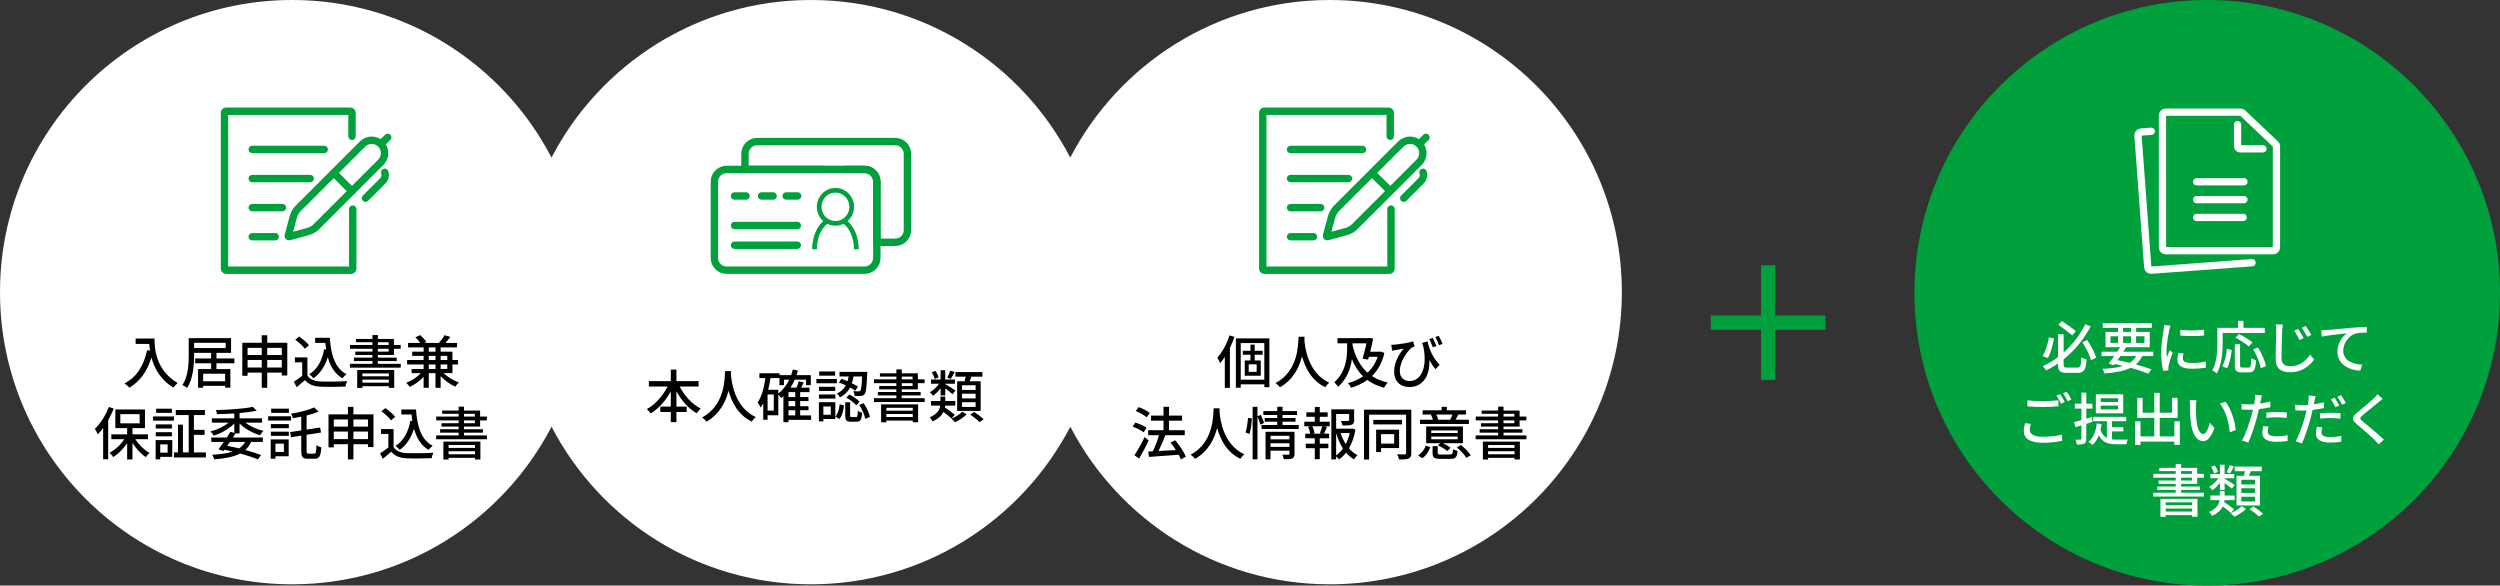 <?xml version="1.0" encoding="UTF-8"?><svg id="_レイヤー_2" xmlns="http://www.w3.org/2000/svg" width="872.83" height="204.43" viewBox="0 0 872.83 204.43"><rect x="0" y="0" width="872.83" height="204.43" fill="#333333" stroke="none"/><defs><style>.cls-1,.cls-2{fill:#fff;}.cls-3{fill:#00a03c;}.cls-4,.cls-2{stroke-linejoin:round;}.cls-4,.cls-2,.cls-5,.cls-6{stroke:#00a03c;}.cls-4,.cls-7,.cls-5,.cls-6{fill:none;stroke-linecap:round;}.cls-4,.cls-6{stroke-width:2.58px;}.cls-2{stroke-width:1.64px;}.cls-7{stroke:#fff;stroke-width:2.54px;}.cls-7,.cls-5,.cls-6{stroke-miterlimit:10;}.cls-5{stroke-width:2.58px;}</style></defs><g id="_015_イラスト"><g id="illustration_015_g"><path class="cls-1" d="M464.22,0c-39.39,0-73.56,22.33-90.56,55.02C356.67,22.33,322.5,0,283.11,0s-73.56,22.33-90.56,55.02C175.56,22.33,141.39,0,102,0,45.67,0,0,45.67,0,102s45.67,102,102,102c39.39,0,73.56-22.33,90.56-55.02,16.99,32.69,51.16,55.02,90.56,55.02s73.56-22.33,90.56-55.02c16.99,32.69,51.16,55.02,90.56,55.02,56.33,0,102-45.67,102-102S520.56,0,464.22,0Z"/><g><path d="M53.95,118.19c0,3.62,.46,11.04,8.08,15.54-.42,.32-1.18,1.12-1.5,1.58-4.54-2.74-6.68-6.82-7.66-10.5-1.48,4.82-3.98,8.32-7.68,10.54-.36-.38-1.22-1.16-1.72-1.5,4.3-2.22,6.72-6.16,7.88-11.58l1.02,.18c-.14-.84-.22-1.66-.26-2.38h-4.76v-1.88h6.6Z"/><path d="M75.57,126.83v2.02h4.86v6.5h-1.84v-.62h-7.66v.64h-1.78v-6.52h4.56v-2.02h-5.58v-1.68h5.58v-1.96h-5.94v.64c0,3.42-.3,8.36-2.44,11.6-.36-.32-1.18-.8-1.64-.98,2.04-3.06,2.2-7.44,2.2-10.62v-5.78h14.78v5.14h-5.1v1.96h6.26v1.68h-6.26Zm-7.8-5.3h11.02v-1.84h-11.02v1.84Zm10.82,8.96h-7.66v2.62h7.66v-2.62Z"/><path d="M100.3,119.67v11.42h-1.92v-1h-5.08v5.3h-1.92v-5.3h-4.94v1.1h-1.84v-11.52h6.78v-2.62h1.92v2.62h7Zm-13.86,1.78v2.5h4.94v-2.5h-4.94Zm4.94,6.86v-2.64h-4.94v2.64h4.94Zm1.92-6.86v2.5h5.08v-2.5h-5.08Zm5.08,6.86v-2.64h-5.08v2.64h5.08Z"/><path d="M107.33,131.11c.88,1.38,2.52,2.02,4.72,2.1,2.22,.08,6.66,.02,9.16-.14-.22,.44-.52,1.32-.62,1.9-2.26,.1-6.28,.14-8.56,.04-2.54-.1-4.26-.76-5.52-2.3-.94,.82-1.9,1.62-2.94,2.48l-.96-1.92c.9-.56,1.96-1.3,2.9-2.06v-4.7h-2.56v-1.72h4.38v6.32Zm-.92-9.34c-.64-.94-2.08-2.28-3.34-3.16l1.38-1.12c1.24,.86,2.74,2.1,3.42,3.06l-1.46,1.22Zm8.74-3.82c.4,5.9,1.8,10.64,5.84,12.7-.44,.3-1.1,.96-1.46,1.42-2.64-1.56-4.18-4.14-5.08-7.38-1.02,3.24-2.64,5.7-5,7.38-.3-.36-1.02-1.06-1.46-1.4,2.84-1.76,4.46-4.8,5.2-8.76l.68,.1c-.12-.74-.2-1.52-.28-2.3h-3.56v-1.76h5.12Z"/><path d="M139.91,127.02v1.34h-17.72v-1.34h7.84v-.96h-6.46v-1.2h6.46v-.92h-5.98v-1.18h5.98v-.98h-7.82v-1.34h7.82v-.96h-5.74v-1.14h5.74v-1.36h1.88v1.36h5.62v2.1h2.36v1.34h-2.36v2.16h-5.62v.92h6.6v1.2h-6.6v.96h8Zm-15.2,2.16h12.92v6.24h-1.88v-.58h-9.22v.6h-1.82v-6.26Zm1.82,1.2v1h9.22v-1h-9.22Zm9.22,3.22v-1.06h-9.22v1.06h9.22Zm-3.84-13.16h3.78v-.96h-3.78v.96Zm0,2.32h3.78v-.98h-3.78v.98Z"/><path d="M154.86,130.28c1.44,1.36,3.48,2.58,5.36,3.24-.42,.34-.96,1.02-1.24,1.48-1.76-.76-3.68-2.12-5.14-3.64v4.04h-1.8v-5.12h-2.34v5.12h-1.8v-3.82c-1.38,1.46-3.16,2.74-4.86,3.5-.28-.42-.8-1.08-1.22-1.42,1.82-.7,3.78-1.96,5.1-3.38h-3.2v-1.44h4.18v-1.6h-5.76v-1.56h5.76v-1.44h-3.98v-1.46h3.98v-1.5h-5.44v-1.54h4.32c-.44-.64-1.16-1.4-1.78-1.98l1.68-.76c.8,.68,1.74,1.68,2.2,2.38l-.74,.36h5.1c.7-.8,1.52-1.9,1.98-2.72l2,.64c-.56,.72-1.16,1.46-1.72,2.08h4.08v1.54h-5.74v1.5h4.12v2.9h1.96v1.56h-1.96v3.04h-3.1Zm-5.16-7.5h2.34v-1.5h-2.34v1.5Zm0,2.9h2.34v-1.44h-2.34v1.44Zm2.34,3.16v-1.6h-2.34v1.6h2.34Zm1.8-4.6v1.44h2.32v-1.44h-2.32Zm2.32,3h-2.32v1.6h2.32v-1.6Z"/><path d="M39.73,142.65c-.56,1.38-1.22,2.74-1.96,4.06v13.64h-1.76v-10.94c-.6,.82-1.24,1.58-1.86,2.22-.18-.44-.7-1.44-1.04-1.88,1.94-1.84,3.78-4.72,4.88-7.66l1.74,.56Zm7.52,10.68c1.22,1.94,3.12,3.78,4.94,4.8-.4,.36-1.02,1.02-1.3,1.48-1.68-1.12-3.38-2.98-4.64-4.98v5.78h-1.86v-5.68c-1.34,2-3.1,3.78-4.88,4.84-.3-.46-.86-1.12-1.28-1.48,1.92-.98,3.88-2.8,5.18-4.76h-4.54v-1.68h5.52v-2.18h-4.12v-6.52h10.34v6.52h-4.36v2.18h5.4v1.68h-4.4Zm-5.24-5.52h6.74v-3.22h-6.74v3.22Z"/><path d="M53.44,145.39h7.28v1.48h-7.28v-1.48Zm6.7,14.12h-4.2v.86h-1.6v-6.72h5.8v5.86Zm-.12-9.9h-5.64v-1.44h5.64v1.44Zm-5.64,1.28h5.64v1.44h-5.64v-1.44Zm5.64-6.74h-5.52v-1.46h5.52v1.46Zm-4.08,11v2.88h2.58v-2.88h-2.58Zm15.94,2.8v1.76h-11.14v-1.76h1.4v-9.7h1.72v9.7h2.02v-13.04h-4.52v-1.76h10.18v1.76h-3.84v5.16h3.72v1.76h-3.72v6.12h4.18Z"/><path d="M82.22,151.31c-.28,.46-.6,.94-.92,1.44h10.48v1.54h-4.1c-.5,1.12-1.2,2.06-2.06,2.82,2.14,.58,4.08,1.18,5.54,1.74l-1.12,1.54c-1.62-.68-3.78-1.38-6.2-2.06-2.2,1.16-5.18,1.74-9.06,2.06-.14-.52-.42-1.2-.74-1.62,2.94-.16,5.3-.48,7.16-1.12-.92-.22-1.86-.44-2.82-.64l-.34,.46-1.76-.58c.54-.72,1.2-1.64,1.86-2.6h-4.38v-1.54h5.42c.46-.7,.9-1.38,1.26-2l1.36,.38v-3.28c-1.84,1.88-4.58,3.44-7.18,4.24-.24-.46-.76-1.12-1.14-1.46,2.28-.58,4.66-1.7,6.32-3.06h-5.82v-1.52h7.82v-1.7c-2.04,.14-4.12,.22-6.04,.24-.04-.38-.24-1.06-.38-1.42,4.52-.1,9.94-.48,12.88-1.12l1.38,1.32c-1.68,.36-3.78,.64-6,.84v1.84h7.86v1.52h-5.82c1.68,1.28,4.06,2.34,6.3,2.86-.4,.38-.92,1.06-1.2,1.54-2.58-.78-5.3-2.28-7.14-4.12v3.46h-1.42Zm-1.94,2.98c-.3,.46-.6,.9-.92,1.34,1.38,.28,2.78,.6,4.12,.92,.88-.6,1.58-1.34,2.12-2.26h-5.32Z"/><path d="M101.6,146.81h-7.98v-1.48h7.98v1.48Zm-.82,12.48h-4.62v.84h-1.64v-6.72h6.26v5.88Zm-6.22-11.24h6.28v1.44h-6.28v-1.44Zm0,2.66h6.28v1.46h-6.28v-1.46Zm6.3-6.56h-6.18v-1.46h6.18v1.46Zm-4.7,10.76v2.88h2.96v-2.88h-2.96Zm13.56,3.48c.58,0,.68-.58,.76-3,.44,.34,1.2,.68,1.7,.8-.18,2.96-.64,3.98-2.3,3.98h-2.42c-1.8,0-2.28-.62-2.28-2.8v-5.28l-3.6,.56-.28-1.8,3.88-.58v-4.8c-1,.2-2,.38-2.94,.54-.08-.46-.38-1.14-.62-1.56,2.92-.52,6.18-1.32,8.08-2.2l1.54,1.48c-1.2,.5-2.66,.94-4.2,1.32v4.94l4.72-.72,.32,1.74-5.04,.78v5.58c0,.88,.12,1.02,.72,1.02h1.96Z"/><path d="M130.39,144.67v11.42h-1.92v-1h-5.08v5.3h-1.92v-5.3h-4.94v1.1h-1.84v-11.52h6.78v-2.62h1.92v2.62h7Zm-13.86,1.78v2.5h4.94v-2.5h-4.94Zm4.94,6.86v-2.64h-4.94v2.64h4.94Zm1.92-6.86v2.5h5.08v-2.5h-5.08Zm5.08,6.86v-2.64h-5.08v2.64h5.08Z"/><path d="M137.42,156.11c.88,1.38,2.52,2.02,4.72,2.1,2.22,.08,6.66,.02,9.16-.14-.22,.44-.52,1.32-.62,1.9-2.26,.1-6.28,.14-8.56,.04-2.54-.1-4.26-.76-5.52-2.3-.94,.82-1.9,1.62-2.94,2.48l-.96-1.92c.9-.56,1.96-1.3,2.9-2.06v-4.7h-2.56v-1.72h4.38v6.32Zm-.92-9.34c-.64-.94-2.08-2.28-3.34-3.16l1.38-1.12c1.24,.86,2.74,2.1,3.42,3.06l-1.46,1.22Zm8.74-3.82c.4,5.9,1.8,10.64,5.84,12.7-.44,.3-1.1,.96-1.46,1.42-2.64-1.56-4.18-4.14-5.08-7.38-1.02,3.24-2.64,5.7-5,7.38-.3-.36-1.02-1.06-1.46-1.4,2.84-1.76,4.46-4.8,5.2-8.76l.68,.1c-.12-.74-.2-1.52-.28-2.3h-3.56v-1.76h5.12Z"/><path d="M170,152.02v1.34h-17.72v-1.34h7.84v-.96h-6.46v-1.2h6.46v-.92h-5.98v-1.18h5.98v-.98h-7.82v-1.34h7.82v-.96h-5.74v-1.14h5.74v-1.36h1.88v1.36h5.62v2.1h2.36v1.34h-2.36v2.16h-5.62v.92h6.6v1.2h-6.6v.96h8Zm-15.2,2.16h12.92v6.24h-1.88v-.58h-9.22v.6h-1.82v-6.26Zm1.82,1.2v1h9.22v-1h-9.22Zm9.22,3.22v-1.06h-9.22v1.06h9.22Zm-3.84-13.16h3.78v-.96h-3.78v.96Zm0,2.32h3.78v-.98h-3.78v.98Z"/></g><g><path d="M237.3,134.95c1.62,3.22,4.34,6.18,7.34,7.7-.44,.38-1.1,1.14-1.4,1.64-2.86-1.62-5.32-4.44-7.08-7.68v5.34h3.58v1.88h-3.58v3.54h-1.96v-3.54h-3.66v-1.88h3.66v-5.32c-1.76,3.24-4.24,6.04-7.04,7.72-.3-.46-.92-1.16-1.32-1.54,2.9-1.54,5.6-4.6,7.24-7.86h-6.54v-1.88h7.66v-4.04h1.96v4.04h7.74v1.88h-6.6Z"/><path d="M255.24,129.57c-.02,.28-.02,.62-.06,.98,.18,2.66,1.22,11.64,8.7,15.08-.58,.44-1.12,1.06-1.42,1.56-4.84-2.34-7.06-6.92-8.1-10.78-.96,3.82-3.06,8.14-7.7,10.8-.34-.48-.94-1.06-1.54-1.46,8-4.26,7.88-13.54,8.02-16.18h2.1Z"/><path d="M283.19,146.58h-7.9v.82h-1.78v-9.1c-.26,.24-.52,.46-.78,.66-.18-.28-.64-.78-1-1.14v7.16h-3.74v1.56h-1.52v-5.76c-.28,.54-.58,1.04-.92,1.5-.2-.42-.72-1.34-1.04-1.76,1.44-2.04,2.24-5.16,2.72-8.52h-2.1v-1.68h7.04v.66h4.04c.22-.64,.42-1.28,.58-1.96l1.78,.34c-.14,.56-.32,1.1-.5,1.62h5.02v3.48h-1.68v-1.9h-3.94c-.42,1-.92,1.92-1.48,2.78h2.08c.34-.72,.64-1.58,.82-2.22l1.72,.38c-.28,.62-.58,1.26-.88,1.84h2.9v1.56h-3.26v1.72h2.9v1.4h-2.9v1.8h2.9v1.4h-2.9v1.82h3.82v1.54Zm-13.04-8.86h-2.16v5.64h2.16v-5.64Zm1.58-.36c1.6-1.18,2.88-2.84,3.82-4.8h-1.84v1.9h-1.58v-2.46h-3.12c-.22,1.4-.48,2.8-.82,4.1h3.54v1.26Zm5.92-.46h-2.36v1.72h2.36v-1.72Zm0,3.12h-2.36v1.8h2.36v-1.8Zm-2.36,5.02h2.36v-1.82h-2.36v1.82Z"/><path d="M292.18,133.81h-7.14v-1.48h7.14v1.48Zm-.54,12.48h-4.18v.84h-1.56v-6.72h5.74v5.88Zm-.02-9.8h-5.7v-1.44h5.7v1.44Zm-5.7,1.22h5.7v1.46h-5.7v-1.46Zm5.64-6.56h-5.56v-1.46h5.56v1.46Zm-4.1,10.76v2.88h2.6v-2.88h-2.6Zm4.22,3.54c.88-.98,1.28-2.68,1.48-4.3l1.5,.38c-.2,1.76-.6,3.64-1.62,4.78l-1.36-.86Zm2.08-13.18c.7,.22,1.42,.5,2.16,.82,.16-.54,.28-1.1,.38-1.66h-3.2v-1.6h9.68s0,.52-.02,.74c-.2,4.62-.38,6.4-.9,7-.34,.44-.7,.6-1.26,.66-.46,.06-1.34,.06-2.24,.02-.02-.52-.2-1.24-.48-1.7,.82,.08,1.56,.08,1.86,.08,.3,.02,.48-.02,.64-.22,.26-.34,.46-1.62,.6-4.98h-3c-.12,.8-.3,1.6-.56,2.36,.82,.4,1.56,.82,2.1,1.18l-.9,1.44c-.48-.36-1.12-.74-1.82-1.12-.72,1.36-1.82,2.58-3.54,3.46-.2-.42-.68-1.04-1.08-1.34,1.54-.7,2.5-1.72,3.12-2.88-.8-.38-1.64-.72-2.42-.98l.88-1.28Zm5.1,13.34c.48,0,.56-.26,.62-2.2,.32,.3,1.06,.58,1.54,.7-.18,2.48-.64,3.12-1.96,3.12h-1.96c-1.62,0-2-.52-2-2.18v-4.62h1.7v4.6c0,.5,.08,.58,.58,.58h1.48Zm-2.28-7.88c1.26,.66,2.82,1.72,3.54,2.54l-1.16,1.22c-.7-.82-2.2-1.94-3.46-2.68l1.08-1.08Zm4.92,3.02c1.06,1.48,1.94,3.44,2.22,4.8l-1.64,.68c-.24-1.34-1.1-3.38-2.1-4.88l1.52-.6Z"/><path d="M322.83,139.02v1.34h-17.72v-1.34h7.84v-.96h-6.46v-1.2h6.46v-.92h-5.98v-1.18h5.98v-.98h-7.82v-1.34h7.82v-.96h-5.74v-1.14h5.74v-1.36h1.88v1.36h5.62v2.1h2.36v1.34h-2.36v2.16h-5.62v.92h6.6v1.2h-6.6v.96h8Zm-15.2,2.16h12.92v6.24h-1.88v-.58h-9.22v.6h-1.82v-6.26Zm1.82,1.2v1h9.22v-1h-9.22Zm9.22,3.22v-1.06h-9.22v1.06h9.22Zm-3.84-13.16h3.78v-.96h-3.78v.96Zm0,2.32h3.78v-.98h-3.78v.98Z"/><path d="M332.18,146.1c-.6-.62-1.74-1.5-2.8-2.28-.6,1.22-1.7,2.38-3.78,3.28-.18-.42-.68-1.08-.98-1.4,2.66-1.14,3.44-2.66,3.64-4.08h-3.22v-1.62h3.3v-1.54h1.68v1.54h3.5v1.62h-3.54c-.02,.22-.06,.42-.1,.64,1.2,.78,2.68,1.88,3.48,2.58l-1.18,1.26Zm-3.78-10.58c-.78,1.08-1.74,2.04-2.66,2.64-.24-.36-.74-.92-1.1-1.22,1.16-.6,2.4-1.78,3.22-2.96h-2.82v-1.48h3.36v-3.24h1.62v3.24h3.38v1.48h-3.38v.14c.78,.42,3.02,1.82,3.56,2.22l-1,1.3c-.52-.48-1.64-1.36-2.56-2.04v2.46h-1.62v-2.54Zm-2.06-3.22c-.14-.64-.58-1.62-1.02-2.34l1.26-.46c.5,.7,.96,1.62,1.1,2.24l-1.34,.56Zm6.98-2.44c-.48,.9-.96,1.8-1.38,2.42l-1.22-.44c.36-.66,.8-1.72,1.04-2.42l1.56,.44Zm4.18,14.8c-1,1.04-2.68,2.12-4.1,2.74-.3-.36-.84-.9-1.24-1.24,1.42-.56,3.02-1.58,3.8-2.44l1.54,.94Zm-.74-11.54c.14-.52,.28-1.1,.4-1.62h-3.6v-1.6h9.42v1.6h-3.84c-.2,.56-.4,1.12-.58,1.62h3.82v10.36h-8.2v-10.36h2.58Zm3.86,1.4h-4.76v1.62h4.76v-1.62Zm0,2.94h-4.76v1.64h4.76v-1.64Zm0,2.96h-4.76v1.66h4.76v-1.66Zm-.54,3.4c1.14,.72,2.6,1.8,3.36,2.54l-1.42,1.02c-.7-.72-2.14-1.86-3.28-2.64l1.34-.92Z"/></g><g><path d="M430.98,117.61c-.44,1.3-.96,2.6-1.58,3.84v13.96h-1.78v-10.8c-.54,.8-1.08,1.56-1.66,2.2-.14-.46-.64-1.48-.92-1.96,1.7-1.9,3.28-4.8,4.22-7.74l1.72,.5Zm12.2,.54v17.04h-1.76v-1h-8.24v1.18h-1.7v-17.22h11.7Zm-1.76,14.4v-12.78h-8.24v12.78h8.24Zm-3.36-8.7v2h2.12v5.32h-5.6v-5.32h2v-2h-2.68v-1.38h2.68v-2.16h1.48v2.16h2.78v1.38h-2.78Zm.68,3.34h-2.78v2.64h2.78v-2.64Z"/><path d="M455.46,117.57c-.02,.28-.02,.62-.06,.98,.18,2.66,1.22,11.64,8.7,15.08-.58,.44-1.12,1.06-1.42,1.56-4.84-2.34-7.06-6.92-8.1-10.78-.96,3.82-3.06,8.14-7.7,10.8-.34-.48-.94-1.06-1.54-1.46,8-4.26,7.88-13.54,8.02-16.18h2.1Z"/><path d="M483.34,123.25c-.82,3.48-2.34,6.08-4.34,8.04,1.54,1.02,3.36,1.8,5.5,2.28-.42,.42-1,1.26-1.28,1.8-2.32-.62-4.24-1.52-5.84-2.72-1.68,1.22-3.6,2.12-5.7,2.74-.2-.5-.68-1.26-1.06-1.64,1.92-.5,3.7-1.26,5.28-2.36-1.68-1.62-2.94-3.64-3.92-6.02-.42,3.22-1.62,6.78-4.8,9.68-.28-.48-.92-1.24-1.34-1.58,4.12-3.7,4.48-8.66,4.48-12.06v-1.54h-3.36v-1.82h10.68l.34-.08,1.44,.24c-.28,1.36-.64,3-1.04,4.6h3.34l.34-.08,1.28,.52Zm-11.12-2.66c.98,3.96,2.62,7.2,5.24,9.54,1.56-1.46,2.78-3.3,3.52-5.56h-3.06l-.26,.96-1.92-.28c.46-1.64,.98-3.74,1.34-5.38h-4.86v.72Z"/><path d="M498.4,119.17c.52,2.42,1.66,5.6,4.24,8.18l-1.48,1.56c-.76-.96-1.48-2.02-2.14-3.22,.3,4.8-1.82,9.44-6.96,9.44-3.24,0-5.32-2.08-5.32-5.34s1.76-6.32,3.36-8.06c-.88,.14-2.2,.34-2.96,.5-.36,.06-.68,.14-1.12,.24l-.28-2.08c.32,0,.72-.02,1.08-.06,1.88-.14,5.3-.7,6.52-1.14l.6,1.78c-.28,.1-.74,.22-1.04,.38-1.3,1-4.18,4.64-4.18,8.16,0,2.48,1.6,3.52,3.42,3.52,4,0,6.28-4.7,4.8-11.98-.16-.42-.32-.84-.46-1.3l1.92-.58Zm1.86,2.1c-.34-.92-.82-2.08-1.26-2.88l1.22-.4c.4,.8,.98,2.02,1.28,2.84l-1.24,.44Zm2.14-.76c-.34-.92-.82-2.06-1.28-2.86l1.18-.42c.44,.78,1,2,1.36,2.84l-1.26,.44Z"/><path d="M399.3,150.93c-.82-.64-2.5-1.52-3.86-1.98l.96-1.44c1.34,.44,3.04,1.22,3.92,1.84l-1.02,1.58Zm1.72,2.86c-.96,2.1-2.22,4.46-3.34,6.32l-1.6-1.18c1.02-1.54,2.46-4.06,3.54-6.34l1.4,1.2Zm-.68-8.1c-.8-.7-2.46-1.64-3.8-2.18l1.02-1.38c1.34,.48,3,1.34,3.86,2.04l-1.08,1.52Zm11.94,14.72c-.18-.48-.44-1.04-.76-1.64-3.74,.3-7.66,.56-10.38,.76l-.26-1.88,1.6-.08c.8-1.62,1.62-3.82,2.16-5.62h-3.78v-1.76h5.36v-3.32h-4.36v-1.76h4.36v-3.08h1.92v3.08h4.56v1.76h-4.56v3.32h5.5v1.76h-6.78c-.68,1.82-1.56,3.88-2.38,5.52,1.88-.1,3.98-.22,6.06-.34-.58-.92-1.22-1.82-1.86-2.6l1.6-.84c1.5,1.74,3.1,4.12,3.74,5.74l-1.74,.98Z"/><path d="M425.82,142.57c-.02,.28-.02,.62-.06,.98,.18,2.66,1.22,11.64,8.7,15.08-.58,.44-1.12,1.06-1.42,1.56-4.84-2.34-7.06-6.92-8.1-10.78-.96,3.82-3.06,8.14-7.7,10.8-.34-.48-.94-1.06-1.54-1.46,8-4.26,7.88-13.54,8.02-16.18h2.1Z"/><path d="M434.87,151.03c.42-1.34,.74-3.56,.86-5.14l1.34,.18c-.06,1.58-.38,3.92-.8,5.42l-1.4-.46Zm5.18-2.76c-.2-.7-.62-1.88-1.02-2.8v14.9h-1.7v-18.34h1.7v3.28l1.16-.46c.42,.9,.94,2.08,1.12,2.82l-1.26,.6Zm13.38,.12v1.38h-12.98v-1.38h5.48v-1.16h-4.38v-1.3h4.38v-1.04h-4.86v-1.38h4.86v-1.48h1.84v1.48h5.06v1.38h-5.06v1.04h4.54v1.3h-4.54v1.16h5.66Zm-1.48,10.08c0,.84-.18,1.32-.78,1.58-.62,.26-1.56,.28-2.94,.28-.08-.46-.32-1.16-.54-1.6,.92,.06,1.88,.04,2.14,.04,.28-.02,.36-.1,.36-.34v-1.08h-6.62v3.02h-1.72v-9.62h10.1v7.72Zm-8.38-6.32v1.24h6.62v-1.24h-6.62Zm6.62,3.86v-1.24h-6.62v1.24h6.62Z"/><path d="M460.77,147.25h3.5v1.58h-1.86l.86,.22c-.34,.84-.7,1.72-1.02,2.36h1.78v1.6h-3.26v1.88h3v1.58h-3v3.86h-1.74v-3.86h-3.14v-1.58h3.14v-1.88h-3.32v-1.6h1.74c-.1-.68-.4-1.62-.76-2.36l.82-.22h-2.14v-1.58h3.66v-1.74h-2.94v-1.56h2.94v-1.88h1.74v1.88h2.76v1.56h-2.76v1.74Zm.04,3.98c.28-.68,.64-1.68,.84-2.4h-3.46c.36,.78,.7,1.76,.78,2.4l-.66,.18h3.18l-.68-.18Zm12.42-1.22c-.4,2.38-1.16,4.62-2.26,6.52,.86,1,1.86,1.82,2.98,2.38-.4,.34-.96,1.02-1.24,1.48-1.02-.6-1.94-1.4-2.76-2.36-.7,.92-1.52,1.72-2.44,2.38-.24-.34-.64-.78-1.02-1.08v1.06h-1.68v-17.48h7.96v3.78c0,.86-.18,1.34-.88,1.6-.66,.26-1.68,.26-3.18,.26-.08-.48-.32-1.16-.56-1.6,1.14,.04,2.2,.04,2.5,.02,.3-.02,.38-.08,.38-.3v-2.12h-4.54v5.12h5.3l.3-.08,1.14,.42Zm-6.74,8.98c.92-.64,1.7-1.46,2.38-2.4-1.02-1.58-1.8-3.42-2.38-5.4v7.8Zm1.56-7.8c.44,1.36,1.04,2.66,1.78,3.84,.64-1.2,1.1-2.5,1.42-3.84h-3.2Z"/><path d="M492.73,158.16c0,1.06-.24,1.62-.9,1.92-.66,.3-1.7,.36-3.38,.34-.08-.5-.38-1.34-.64-1.82,1.14,.06,2.3,.04,2.64,.04,.34-.02,.46-.14,.46-.48v-13.38h-12.9v15.66h-1.8v-17.42h16.52v15.14Zm-3.26-10h-10v-1.58h10v1.58Zm-7.3,8.28v1.4h-1.72v-7.84h8.02v6.44h-6.3Zm0-4.88v3.32h4.58v-3.32h-4.58Z"/><path d="M495.08,158.98c1.32-.78,2.24-2.08,2.74-3.42l1.54,.58c-.54,1.46-1.4,2.94-2.82,3.84l-1.46-1Zm17.76-10.94h-17.08v-1.5h4.52c-.14-.54-.42-1.22-.68-1.72l.46-.1h-3.38v-1.48h6.62v-1.2h1.86v1.2h6.64v1.48h-3.16l.5,.1c-.36,.66-.68,1.24-.98,1.72h4.68v1.5Zm-2.08,6.7h-6.96c.98,.46,2.04,1.08,2.64,1.56l-1.14,1.18c-.68-.62-2.1-1.46-3.26-1.98l.76-.76h-4.88v-5.84h12.84v5.84Zm-1.84-4.46h-9.22v.9h9.22v-.9Zm0,2.16h-9.22v.92h9.22v-.92Zm-2.62,6.24c.78,0,.92-.22,1-1.84,.38,.26,1.12,.5,1.6,.6-.22,2.22-.72,2.76-2.44,2.76h-3.52c-2.22,0-2.78-.44-2.78-2.06v-2.38h1.8v2.36c0,.48,.18,.56,1.16,.56h3.18Zm-4.86-13.96c.3,.56,.58,1.26,.68,1.72l-.4,.1h4.92l-.32-.08c.28-.5,.58-1.18,.8-1.74h-5.68Zm8.6,10.64c1.3,1.02,2.76,2.48,3.44,3.56l-1.54,.92c-.6-1.06-2.04-2.6-3.32-3.62l1.42-.86Z"/><path d="M532.92,152.02v1.34h-17.72v-1.34h7.84v-.96h-6.46v-1.2h6.46v-.92h-5.98v-1.18h5.98v-.98h-7.82v-1.34h7.82v-.96h-5.74v-1.14h5.74v-1.36h1.88v1.36h5.62v2.1h2.36v1.34h-2.36v2.16h-5.62v.92h6.6v1.2h-6.6v.96h8Zm-15.2,2.16h12.92v6.24h-1.88v-.58h-9.22v.6h-1.82v-6.26Zm1.82,1.2v1h9.22v-1h-9.22Zm9.22,3.22v-1.06h-9.22v1.06h9.22Zm-3.84-13.16h3.78v-.96h-3.78v.96Zm0,2.32h3.78v-.98h-3.78v.98Z"/></g><g><path class="cls-6" d="M123.15,73.01v20.79c0,.3-.24,.54-.54,.54h-43.69c-.3,0-.54-.24-.54-.54V39.37c0-.3,.24-.54,.54-.54h43.43c.3,0,.54,.24,.54,.54v8.2"/><line class="cls-6" x1="88.07" y1="82.65" x2="96.07" y2="82.65"/><line class="cls-6" x1="88.07" y1="72.5" x2="98.59" y2="72.5"/><line class="cls-6" x1="88.07" y1="62.34" x2="108.29" y2="62.34"/><line class="cls-6" x1="88.07" y1="52.18" x2="113.18" y2="52.18"/><path class="cls-6" d="M126.6,50.27l-22.46,22.46c-.83,.83-1.43,1.86-1.74,3l-1.77,6.56c-.05,.19,.13,.37,.32,.32l6.56-1.77c1.13-.31,2.17-.91,3-1.74l22.45-22.45c1.76-1.76,1.76-4.61,0-6.37h0c-1.76-1.76-4.61-1.76-6.37,0Z"/><path class="cls-6" d="M134.33,60.17c.34,1.01,.11,2.17-.69,2.98l-6.04,6.04"/><line class="cls-6" x1="122.89" y1="66.73" x2="116.63" y2="60.47"/><line class="cls-6" x1="133.23" y1="50.08" x2="135.36" y2="47.96"/></g><g><path class="cls-5" d="M485.64,73.01v20.79c0,.3-.24,.54-.54,.54h-43.69c-.3,0-.54-.24-.54-.54V39.37c0-.3,.24-.54,.54-.54h43.43c.3,0,.54,.24,.54,.54v8.2"/><line class="cls-5" x1="450.57" y1="82.65" x2="458.56" y2="82.65"/><line class="cls-5" x1="450.57" y1="72.5" x2="461.09" y2="72.5"/><line class="cls-5" x1="450.57" y1="62.34" x2="470.79" y2="62.34"/><line class="cls-5" x1="450.57" y1="52.18" x2="475.68" y2="52.18"/><path class="cls-5" d="M489.1,50.27l-22.46,22.46c-.83,.83-1.43,1.86-1.74,3l-1.77,6.56c-.05,.19,.13,.37,.32,.32l6.56-1.77c1.13-.31,2.17-.91,3-1.74l22.45-22.45c1.76-1.76,1.76-4.61,0-6.37h0c-1.76-1.76-4.61-1.76-6.37,0Z"/><path class="cls-5" d="M496.82,60.17c.34,1.01,.11,2.17-.69,2.98l-6.04,6.04"/><line class="cls-5" x1="485.38" y1="66.73" x2="479.12" y2="60.47"/><line class="cls-5" x1="495.73" y1="50.08" x2="497.86" y2="47.96"/></g><g><line class="cls-4" x1="256.45" y1="68.42" x2="260.46" y2="68.42"/><line class="cls-4" x1="265.89" y1="68.42" x2="269.91" y2="68.42"/><line class="cls-4" x1="274.47" y1="68.42" x2="278.49" y2="68.42"/><line class="cls-4" x1="256.45" y1="78.73" x2="278.36" y2="78.73"/><line class="cls-4" x1="256.45" y1="85.61" x2="278.36" y2="85.61"/><path class="cls-4" d="M295.16,59.15h6.69c2.37,0,4.28,1.92,4.28,4.28v26.62c0,2.37-1.92,4.28-4.28,4.28h-48.15c-2.37,0-4.28-1.92-4.28-4.28v-26.62c0-2.37,1.92-4.28,4.28-4.28h33.72"/><path class="cls-4" d="M312.52,49.42h-48.15c-2.37,0-4.28,1.92-4.28,4.28v5.44h41.77c2.37,0,4.28,1.92,4.28,4.28v21.18h6.39c2.37,0,4.28-1.92,4.28-4.28v-26.62c0-2.37-1.92-4.28-4.28-4.28Z"/><g><path class="cls-2" d="M284.38,87.05c0-5.92,3.27-10.72,7.3-10.72s7.3,4.8,7.3,10.72"/><ellipse class="cls-2" cx="291.68" cy="72.21" rx="5.68" ry="5.77"/></g></g><g><circle class="cls-3" cx="770.61" cy="102.22" r="102.22"/><g><path class="cls-1" d="M717.11,118.19c-.42,2.28-1.12,5.1-2.16,6.82l-1.82-.7c1.08-1.7,1.86-4.3,2.2-6.56l1.78,.44Zm8.12,10.16c1.1,0,1.28-.62,1.44-3.62,.46,.32,1.28,.68,1.82,.8-.28,3.56-.84,4.66-3.12,4.66h-3.8c-2.38,0-3.06-.64-3.06-3v-.28c-1.3,.9-2.66,1.7-4.12,2.4-.28-.44-.82-1.1-1.22-1.46,1.92-.88,3.7-1.94,5.34-3.18v-7.98h1.96v6.38c3.3-2.92,5.88-6.4,7.56-9.88l1.88,.78c-2.22,4.2-5.38,8.26-9.44,11.5v1.74c0,.96,.2,1.14,1.3,1.14h3.46Zm-1.72-11.24c-1.14-1-3.26-2.6-4.86-3.72l1.22-1.32c1.64,1.08,3.74,2.62,4.88,3.52l-1.24,1.52Zm5.2,1.6c1.3,1.92,2.6,4.44,3.14,6.16l-1.8,.9c-.46-1.74-1.76-4.34-3.02-6.28l1.68-.78Z"/><path class="cls-1" d="M747.92,124.32c-.56,1.18-1.3,2.14-2.22,2.92,2.1,.56,4,1.16,5.44,1.7l-1.1,1.52c-1.62-.66-3.76-1.38-6.18-2.04-2.24,1.12-5.22,1.68-9.12,1.98-.12-.54-.4-1.22-.7-1.62,2.92-.14,5.28-.44,7.16-1.04-.94-.24-1.9-.44-2.88-.66l-.32,.44-1.78-.58c.56-.72,1.24-1.64,1.92-2.62h-4.42v-1.52h5.46c.36-.54,.72-1.08,1.02-1.58h-5.1v-5.32h4.36v-1.44h-5.32v-1.64h17.14v1.64h-5.5v1.44h4.76v5.32h-8.56l.3,.08c-.3,.48-.62,.98-.96,1.5h10.46v1.52h-3.86Zm-11.08-4.6h2.62v-2.32h-2.62v2.32Zm3.46,4.6c-.34,.48-.68,.96-1,1.42,1.42,.28,2.86,.6,4.24,.94,.98-.62,1.72-1.38,2.3-2.36h-5.54Zm.94-8.42h2.78v-1.44h-2.78v1.44Zm2.78,3.82v-2.32h-2.78v2.32h2.78Zm1.76-2.32v2.32h2.92v-2.32h-2.92Z"/><path class="cls-1" d="M757.78,113.69c-.14,.38-.34,1.16-.42,1.52-.34,1.62-.98,5.34-.98,7.46,0,.7,.04,1.36,.14,2.08,.3-.8,.7-1.76,1-2.48l1.04,.8c-.54,1.5-1.24,3.62-1.42,4.62-.06,.26-.12,.68-.1,.9,0,.2,.02,.5,.04,.74l-1.8,.12c-.4-1.38-.76-3.72-.76-6.4,0-2.96,.64-6.32,.86-7.9,.08-.5,.16-1.12,.18-1.64l2.22,.18Zm4.56,9.68c-.16,.68-.24,1.22-.24,1.76,0,.9,.66,1.6,3.06,1.6,1.78,0,3.28-.16,4.94-.52l.04,2.12c-1.24,.24-2.88,.4-5.02,.4-3.36,0-4.92-1.16-4.92-3.08,0-.78,.16-1.58,.34-2.44l1.8,.16Zm7.18-8.26v2.04c-2.26,.22-6,.24-8.3,0v-2.02c2.26,.34,6.24,.26,8.3-.02Z"/><path class="cls-1" d="M776.01,119.55c0,3.12-.3,7.76-2.04,10.82-.34-.3-1.16-.86-1.58-1.06,1.62-2.84,1.76-6.9,1.76-9.76v-5.08h7.2v-2.44h1.94v2.44h7.42v1.8h-14.7v3.28Zm-.16,8.28c.94-1.54,1.42-3.9,1.62-6.04l1.7,.38c-.24,2.18-.7,4.82-1.66,6.4l-1.66-.74Zm9.22,.5c.72,0,.82-.5,.92-3.32,.38,.3,1.16,.62,1.64,.76-.18,3.32-.66,4.24-2.42,4.24h-2.6c-1.88,0-2.36-.6-2.36-2.5v-7.34h1.82v7.34c0,.7,.14,.82,.82,.82h2.18Zm.02-7.38c-.96-.9-3-2.24-4.62-3.08l1.26-1.22c1.58,.76,3.64,2,4.7,2.92l-1.34,1.38Zm3.22,.36c1.28,2.04,2.5,4.7,2.82,6.5l-1.82,.76c-.28-1.76-1.4-4.5-2.64-6.6l1.64-.66Z"/><path class="cls-1" d="M797,113.29c-.1,.72-.18,1.56-.22,2.26-.08,2.2-.24,6.76-.24,9.52,0,2.08,1.32,2.8,3.02,2.8,3.48,0,5.54-1.96,6.96-4.08l1.42,1.74c-1.32,1.88-3.98,4.44-8.42,4.44-3.02,0-5.02-1.3-5.02-4.58,0-2.82,.2-7.92,.2-9.84,0-.82-.08-1.62-.22-2.28l2.52,.02Zm7.26,4.78l-1.44,.62c-.54-1.14-1.16-2.26-1.86-3.24l1.4-.6c.54,.78,1.44,2.26,1.9,3.22Zm2.7-1.14l-1.42,.68c-.58-1.14-1.22-2.22-1.92-3.16l1.38-.64c.54,.74,1.48,2.2,1.96,3.12Z"/><path class="cls-1" d="M812.24,115.23c1.46-.12,4.98-.46,8.62-.78,2.12-.16,4.1-.28,5.46-.32v2c-1.1,0-2.8,.02-3.84,.3-2.64,.78-4.38,3.6-4.38,5.94,0,3.6,3.36,4.8,6.64,4.94l-.72,2.14c-3.88-.2-7.96-2.28-7.96-6.66,0-2.98,1.74-5.38,3.36-6.42-1.74,.2-6.6,.68-8.8,1.14l-.22-2.18c.78-.02,1.46-.06,1.84-.1Z"/><path class="cls-1" d="M709.04,147.97c-.22,.76-.38,1.42-.38,2.14,0,1.38,1.38,2.38,4.42,2.38,2.7,0,5.24-.3,6.84-.78l.02,2.18c-1.54,.4-4,.7-6.8,.7-4.26,0-6.56-1.42-6.56-4.02,0-1.08,.22-2.02,.4-2.8l2.06,.2Zm-1.2-8.18c1.44,.18,3.28,.26,5.3,.26s4.06-.14,5.52-.28v2.08c-1.36,.1-3.66,.24-5.5,.24-2.02,0-3.72-.1-5.32-.22v-2.08Zm13.04,.56l-1.32,.58c-.4-.82-1.04-2.02-1.6-2.78l1.3-.54c.5,.72,1.22,1.96,1.62,2.74Zm2.32-.86l-1.3,.58c-.44-.86-1.08-2.02-1.66-2.76l1.3-.54c.52,.74,1.28,2,1.66,2.72Z"/><path class="cls-1" d="M728.39,147.97v5.18c0,.92-.18,1.42-.7,1.7-.54,.3-1.34,.36-2.6,.36-.04-.44-.26-1.24-.5-1.72,.8,.02,1.54,.02,1.76,.02,.24,0,.34-.08,.34-.36v-4.64l-2.1,.64-.42-1.8c.7-.18,1.58-.42,2.52-.68v-4.02h-2.32v-1.72h2.32v-3.86h1.7v3.86h2.12v1.72h-2.12v3.52l1.92-.56,.26,1.68-2.18,.68Zm8.94,5.42c.54,.08,1.08,.1,1.66,.1s3.18,0,3.92-.02c-.22,.4-.46,1.18-.52,1.64h-3.44c-2.78,0-4.86-.5-6.16-3.14-.54,1.4-1.28,2.54-2.26,3.42-.28-.3-.98-.88-1.4-1.12,1.74-1.38,2.6-3.62,2.92-6.44l1.68,.2c-.1,.74-.22,1.44-.38,2.1,.52,1.44,1.28,2.3,2.24,2.76v-5.84h-4.8v-1.52h11.54v1.52h-5v2.08h4v1.48h-4v2.78Zm3.96-9.08h-9.56v-6.64h9.56v6.64Zm-1.78-5.28h-6.08v1.32h6.08v-1.32Zm0,2.58h-6.08v1.32h6.08v-1.32Z"/><path class="cls-1" d="M761.05,147.09v8.26h-1.92v-1.18h-11.82v1.22h-1.88v-8.3h1.88v5.26h4.82v-6.46h-5.94v-6.98h1.86v5.18h4.08v-6.92h1.9v6.92h4.28v-5.2h1.96v7h-6.24v6.46h5.1v-5.26h1.92Z"/><path class="cls-1" d="M766.67,141.89c-.02,1.24,0,2.92,.14,4.46,.3,3.12,1.1,5.2,2.42,5.2,1,0,1.86-2.16,2.3-3.98l1.6,1.86c-1.26,3.4-2.48,4.58-3.94,4.58-2,0-3.84-1.92-4.38-7.14-.2-1.74-.22-4.1-.22-5.3,0-.5-.02-1.32-.14-1.86l2.42,.04c-.1,.58-.2,1.6-.2,2.14Zm13.88,8.24l-2.06,.8c-.32-3.4-1.46-7.66-3.46-10.02l1.98-.66c1.82,2.3,3.28,6.66,3.54,9.88Z"/><path class="cls-1" d="M792.65,142.19c-1.24,.28-2.62,.5-3.98,.66-.18,.86-.4,1.74-.62,2.58-.72,2.8-2.04,6.88-3.12,9.12l-2.2-.74c1.2-2.02,2.62-6.1,3.36-8.88,.18-.6,.34-1.26,.48-1.9-.56,.02-1.08,.04-1.58,.04-.92,0-1.64-.04-2.36-.08l-.04-1.96c.96,.12,1.66,.16,2.42,.16,.62,0,1.28-.02,1.98-.08,.1-.58,.2-1.1,.24-1.46,.08-.64,.1-1.36,.06-1.8l2.42,.18c-.14,.5-.3,1.3-.38,1.7l-.24,1.16c1.2-.16,2.42-.4,3.56-.68v1.98Zm-.62,6.74c-.16,.62-.28,1.24-.28,1.72,0,.9,.48,1.7,3,1.7,1.3,0,2.66-.16,3.96-.4l-.06,2.02c-1.1,.16-2.42,.28-3.92,.28-3.22,0-4.88-1.06-4.88-3.02,0-.82,.14-1.66,.3-2.48l1.88,.18Zm-.78-4.88c1.06-.12,2.42-.2,3.7-.2,1.14,0,2.34,.06,3.46,.18l-.06,1.9c-1-.12-2.18-.24-3.36-.24-1.3,0-2.52,.06-3.74,.2v-1.84Z"/><path class="cls-1" d="M811.39,142.45c-1.24,.28-2.62,.5-3.98,.66-.18,.86-.4,1.74-.62,2.58-.72,2.8-2.04,6.88-3.12,9.12l-2.2-.74c1.2-2.02,2.62-6.1,3.36-8.88,.18-.6,.34-1.26,.48-1.9-.56,.02-1.08,.04-1.58,.04-.92,0-1.64-.02-2.36-.08l-.04-1.96c.96,.12,1.66,.16,2.42,.16,.62,0,1.28-.02,1.98-.08,.1-.58,.2-1.1,.24-1.46,.08-.64,.1-1.36,.06-1.8l2.42,.18c-.14,.5-.3,1.3-.38,1.7l-.24,1.16c1.2-.16,2.42-.4,3.56-.68v1.98Zm-.62,6.74c-.16,.62-.28,1.24-.28,1.72,0,.9,.48,1.7,3,1.7,1.3,0,2.66-.16,3.96-.4l-.06,2.02c-1.1,.16-2.42,.28-3.92,.28-3.22,0-4.88-1.06-4.88-3.02,0-.82,.14-1.66,.3-2.48l1.88,.18Zm-.78-4.88c1.06-.1,2.42-.2,3.7-.2,1.14,0,2.34,.06,3.46,.18l-.06,1.9c-1-.12-2.18-.24-3.36-.24-1.3,0-2.52,.06-3.74,.2v-1.84Zm5.38-2.16c-.4-.8-1.06-2.02-1.6-2.78l1.3-.54c.5,.72,1.22,1.98,1.62,2.76l-1.32,.56Zm1.98-4.18c.52,.76,1.28,2.02,1.66,2.74l-1.3,.58c-.44-.86-1.1-2.02-1.66-2.78l1.3-.54Z"/><path class="cls-1" d="M831.88,139.25c-.5,.38-1.12,.92-1.52,1.22-1.32,1.12-4.06,3.28-5.46,4.46-1.14,.98-1.14,1.24,.04,2.24,1.66,1.38,5.4,4.4,7.34,6.32l-1.8,1.66c-.48-.56-1.04-1.1-1.52-1.62-1.08-1.16-4.28-3.86-6.1-5.4-1.92-1.6-1.72-2.58,.14-4.14,1.52-1.28,4.4-3.56,5.74-4.9,.46-.48,1.04-1.06,1.3-1.48l1.84,1.64Z"/><path class="cls-1" d="M769.49,172.02v1.34h-17.72v-1.34h7.84v-.96h-6.46v-1.2h6.46v-.92h-5.98v-1.18h5.98v-.98h-7.82v-1.34h7.82v-.96h-5.74v-1.14h5.74v-1.36h1.88v1.36h5.62v2.1h2.36v1.34h-2.36v2.16h-5.62v.92h6.6v1.2h-6.6v.96h8Zm-15.2,2.16h12.92v6.24h-1.88v-.58h-9.22v.6h-1.82v-6.26Zm1.82,1.2v1h9.22v-1h-9.22Zm9.22,3.22v-1.06h-9.22v1.06h9.22Zm-3.84-13.16h3.78v-.96h-3.78v.96Zm0,2.32h3.78v-.98h-3.78v.98Z"/><path class="cls-1" d="M778.84,179.1c-.6-.62-1.74-1.5-2.8-2.28-.6,1.22-1.7,2.38-3.78,3.28-.18-.42-.68-1.08-.98-1.4,2.66-1.14,3.44-2.66,3.64-4.08h-3.22v-1.62h3.3v-1.54h1.68v1.54h3.5v1.62h-3.54c-.02,.22-.06,.42-.1,.64,1.2,.78,2.68,1.88,3.48,2.58l-1.18,1.26Zm-3.78-10.58c-.78,1.08-1.74,2.04-2.66,2.64-.24-.36-.74-.92-1.1-1.22,1.16-.6,2.4-1.78,3.22-2.96h-2.82v-1.48h3.36v-3.24h1.62v3.24h3.38v1.48h-3.38v.14c.78,.42,3.02,1.82,3.56,2.22l-1,1.3c-.52-.48-1.64-1.36-2.56-2.04v2.46h-1.62v-2.54Zm-2.06-3.22c-.14-.64-.58-1.62-1.02-2.34l1.26-.46c.5,.7,.96,1.62,1.1,2.24l-1.34,.56Zm6.98-2.44c-.48,.9-.96,1.8-1.38,2.42l-1.22-.44c.36-.66,.8-1.72,1.04-2.42l1.56,.44Zm4.18,14.8c-1,1.04-2.68,2.12-4.1,2.74-.3-.36-.84-.9-1.24-1.24,1.42-.56,3.02-1.58,3.8-2.44l1.54,.94Zm-.74-11.54c.14-.52,.28-1.1,.4-1.62h-3.6v-1.6h9.42v1.6h-3.84c-.2,.56-.4,1.12-.58,1.62h3.82v10.36h-8.2v-10.36h2.58Zm3.86,1.4h-4.76v1.62h4.76v-1.62Zm0,2.94h-4.76v1.64h4.76v-1.64Zm0,2.96h-4.76v1.66h4.76v-1.66Zm-.54,3.4c1.14,.72,2.6,1.8,3.36,2.54l-1.42,1.02c-.7-.72-2.14-1.86-3.28-2.64l1.34-.92Z"/></g><g><g><path class="cls-7" d="M794.56,50.42l-11.68-11.05c-.14-.13-.32-.2-.51-.2h-26.27c-.62,0-1.11,.5-1.11,1.11v46.14c0,.62,.5,1.11,1.11,1.11h37.57c.62,0,1.11-.5,1.11-1.11V50.95c0-.2-.08-.4-.23-.54Z"/><path class="cls-7" d="M790.06,51.97h-7.96c-.49,0-.89-.4-.89-.89v-7.62"/><line class="cls-7" x1="783.43" y1="63.46" x2="766.94" y2="63.46"/><line class="cls-7" x1="783.43" y1="69.69" x2="766.94" y2="69.69"/><line class="cls-7" x1="783.16" y1="75.92" x2="766.94" y2="75.92"/></g><path class="cls-7" d="M786.26,91.72l-35.22,2.61c-.61,.05-1.15-.42-1.19-1.03l-3.41-46.01c-.05-.61,.42-1.15,1.03-1.19l3.62-.27"/></g></g><g><rect class="cls-3" x="597.31" y="110.13" width="40" height="5"/><rect class="cls-3" x="597.31" y="110.13" width="40" height="5" transform="translate(729.94 -504.68) rotate(90)"/></g></g></g></svg>